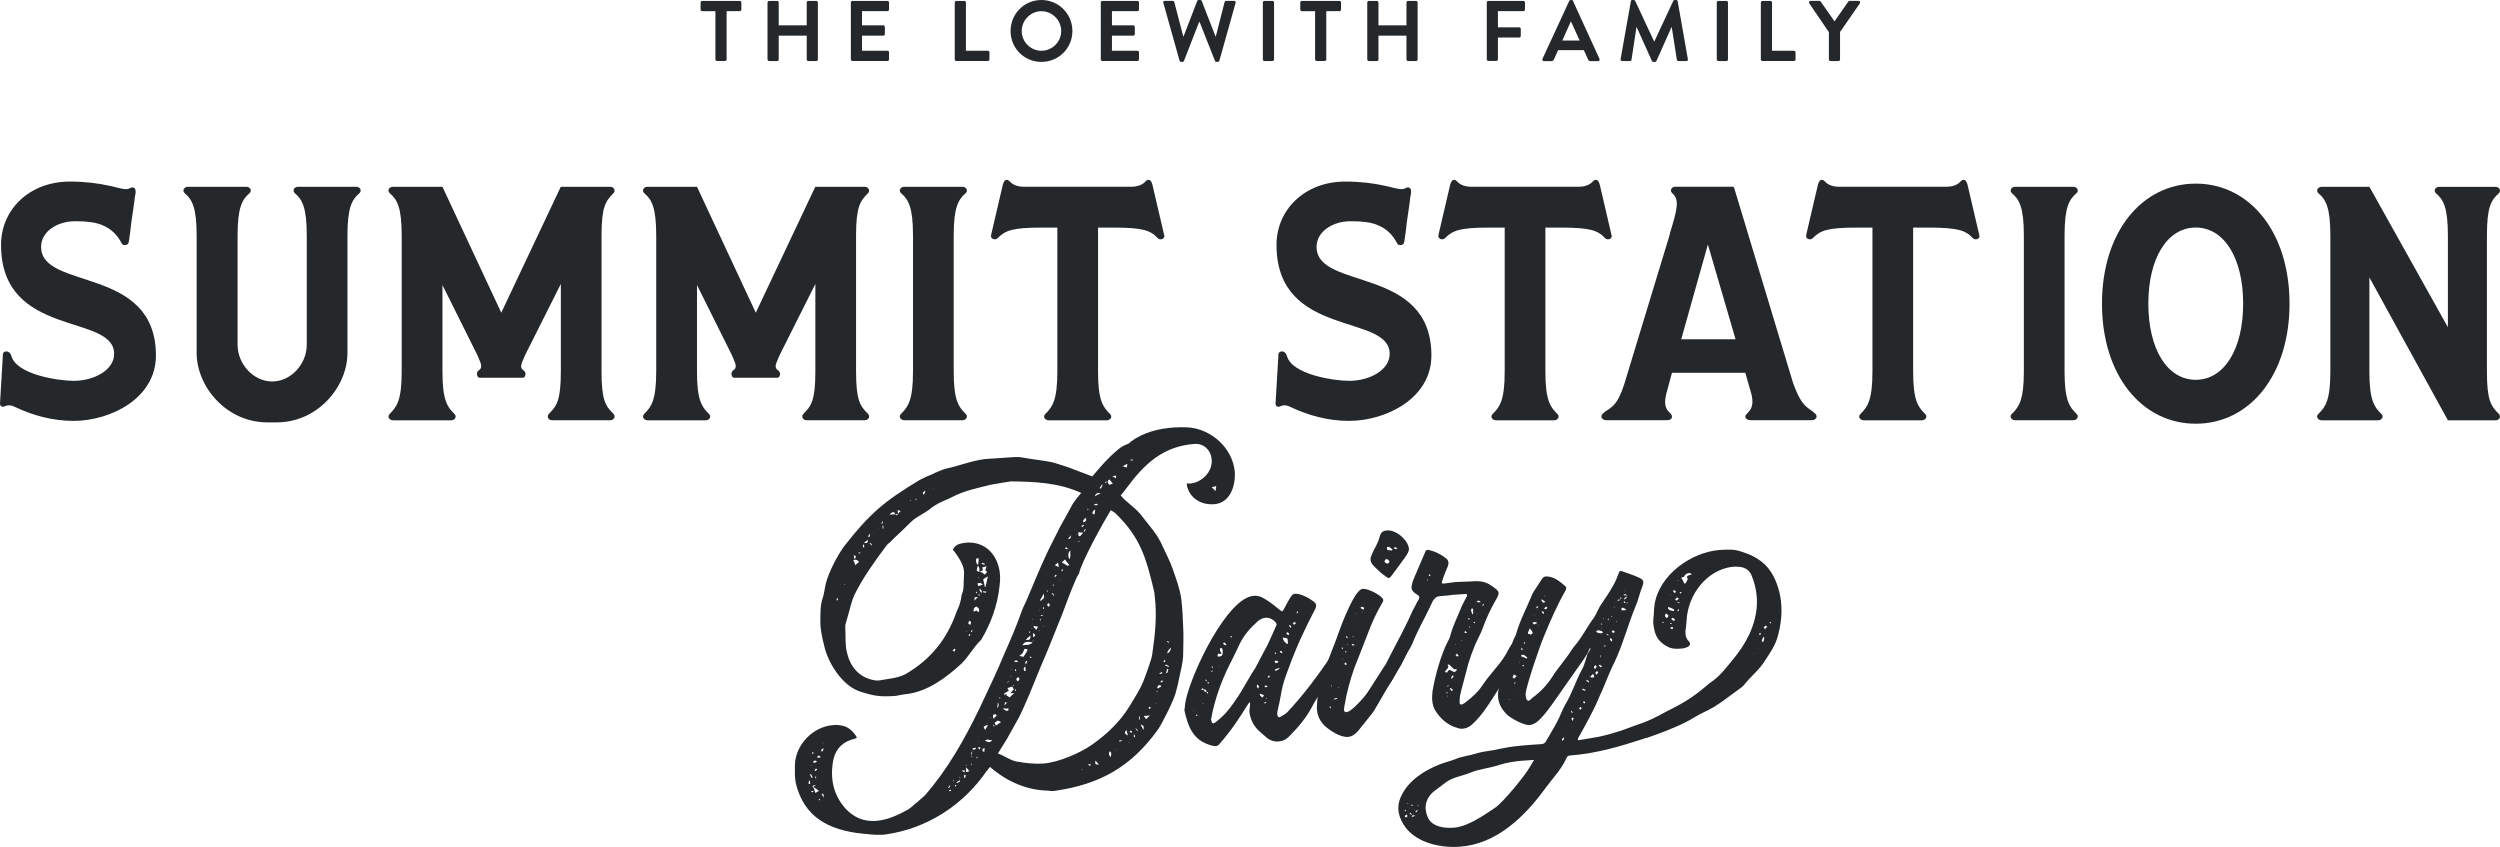 <?xml version="1.0" encoding="UTF-8"?><svg id="a" xmlns="http://www.w3.org/2000/svg" viewBox="0 0 388.17 131.5"><defs><style>.c{fill:#25282a;}</style></defs><g id="b"><path class="c" d="M111.07,1.74h-2.04c-.15,0-.25-.12-.25-.25V.39c0-.13.11-.25.25-.25h5.83c.15,0,.25.12.25.25v1.09c0,.13-.11.25-.25.25h-2.04v7.49c0,.13-.12.25-.25.25h-1.24c-.13,0-.25-.12-.25-.25V1.74h-.01Z"/><path class="c" d="M119.17.39c0-.13.12-.25.25-.25h1.24c.15,0,.25.12.25.25v3.54h4.35V.39c0-.13.11-.25.25-.25h1.23c.13,0,.25.12.25.25v8.84c0,.13-.12.25-.25.25h-1.23c-.15,0-.25-.12-.25-.25v-3.69h-4.35v3.69c0,.13-.11.25-.25.25h-1.24c-.13,0-.25-.12-.25-.25V.39Z"/><path class="c" d="M132.11.39c0-.13.11-.25.25-.25h5.43c.15,0,.25.12.25.25v1.09c0,.13-.11.25-.25.25h-3.95v2.2h3.3c.13,0,.25.12.25.25v1.11c0,.15-.12.25-.25.25h-3.3v2.34h3.95c.15,0,.25.12.25.25v1.09c0,.13-.11.25-.25.25h-5.43c-.15,0-.25-.12-.25-.25V.39Z"/><path class="c" d="M148.25.39c0-.13.11-.25.25-.25h1.23c.13,0,.25.12.25.25v7.49h3.4c.15,0,.25.12.25.25v1.09c0,.13-.11.25-.25.25h-4.89c-.15,0-.25-.12-.25-.25V.39h.01Z"/><path class="c" d="M161.7,0c2.67,0,4.81,2.15,4.81,4.82s-2.14,4.79-4.81,4.79-4.79-2.12-4.79-4.79S159.03,0,161.7,0ZM161.7,7.88c1.68,0,3.07-1.38,3.07-3.06s-1.39-3.08-3.07-3.08-3.06,1.4-3.06,3.08,1.38,3.06,3.06,3.06Z"/><path class="c" d="M170.92.39c0-.13.11-.25.25-.25h5.43c.15,0,.25.12.25.25v1.09c0,.13-.11.25-.25.25h-3.95v2.2h3.3c.13,0,.25.12.25.25v1.11c0,.15-.12.25-.25.25h-3.3v2.34h3.95c.15,0,.25.12.25.25v1.09c0,.13-.11.25-.25.25h-5.43c-.15,0-.25-.12-.25-.25V.39Z"/><path class="c" d="M180.62.45c-.05-.19.05-.32.24-.32h1.23c.11,0,.21.09.24.19l1.39,5.33h.05l2.12-5.5C185.92.07,185.98,0,186.12,0h.24c.13,0,.2.07.23.15l2.14,5.5h.05l1.36-5.33c.03-.09.13-.19.24-.19h1.23c.19,0,.29.13.24.32l-2.52,8.97c-.03.11-.13.19-.24.19h-.21c-.12,0-.2-.07-.23-.15l-2.39-6.05h-.07l-2.36,6.05c-.04.08-.09.15-.23.15h-.21c-.11,0-.21-.08-.24-.19l-2.52-8.97h0Z"/><path class="c" d="M196.08.39c0-.13.12-.25.25-.25h1.24c.13,0,.25.12.25.25v8.84c0,.13-.12.25-.25.25h-1.24c-.13,0-.25-.12-.25-.25V.39Z"/><path class="c" d="M204.18,1.74h-2.04c-.15,0-.25-.12-.25-.25V.39c0-.13.11-.25.25-.25h5.83c.15,0,.25.12.25.25v1.09c0,.13-.11.25-.25.25h-2.04v7.49c0,.13-.12.25-.25.25h-1.24c-.13,0-.25-.12-.25-.25V1.74h-.01Z"/><path class="c" d="M212.29.39c0-.13.12-.25.25-.25h1.24c.15,0,.25.12.25.25v3.54h4.35V.39c0-.13.11-.25.25-.25h1.23c.13,0,.25.12.25.25v8.84c0,.13-.12.25-.25.25h-1.23c-.15,0-.25-.12-.25-.25v-3.69h-4.35v3.69c0,.13-.11.25-.25.25h-1.24c-.13,0-.25-.12-.25-.25V.39Z"/><path class="c" d="M230.85.39c0-.13.11-.25.25-.25h5.43c.15,0,.25.12.25.25v1.09c0,.13-.11.25-.25.25h-3.95v2.51h3.3c.13,0,.25.12.25.25v1.09c0,.13-.12.25-.25.25h-3.3v3.38c0,.13-.12.25-.25.25h-1.23c-.15,0-.25-.12-.25-.25V.39Z"/><path class="c" d="M239.5,9.13L243.65.15c.04-.08.11-.15.23-.15h.13c.13,0,.19.07.23.15l4.11,8.99c.08.17-.03.35-.23.35h-1.16c-.2,0-.29-.08-.39-.27l-.65-1.44h-3.99l-.65,1.44c-.05.13-.17.27-.39.27h-1.16c-.2,0-.31-.17-.23-.35h0ZM245.27,6.29l-1.34-2.94h-.04l-1.31,2.94h2.69Z"/><path class="c" d="M253.21.2c0-.11.09-.2.24-.2h.21c.11,0,.19.05.23.13l2.94,6.3h.04l2.94-6.3C259.85.05,259.92,0,260.04,0h.21c.15,0,.23.09.24.2l1.58,8.97c.04.19-.07.31-.24.31h-1.22c-.12,0-.23-.11-.25-.2l-.79-5.06h-.04l-2.34,5.25c-.03.08-.11.15-.23.15h-.24c-.12,0-.19-.07-.23-.15l-2.36-5.25h-.04l-.77,5.06c0,.09-.12.2-.24.2h-1.2c-.17,0-.28-.12-.25-.31l1.59-8.97h0Z"/><path class="c" d="M266.56.39c0-.13.12-.25.25-.25h1.24c.13,0,.25.12.25.25v8.84c0,.13-.12.25-.25.25h-1.24c-.13,0-.25-.12-.25-.25V.39Z"/><path class="c" d="M273.41.39c0-.13.11-.25.25-.25h1.23c.13,0,.25.12.25.25v7.49h3.4c.15,0,.25.12.25.25v1.09c0,.13-.11.25-.25.25h-4.89c-.15,0-.25-.12-.25-.25V.39h.01Z"/><path class="c" d="M283.96,4.98l-3.04-4.46c-.11-.17,0-.39.21-.39h1.36c.11,0,.17.07.21.12l2.14,3.07,2.14-3.07s.11-.12.21-.12h1.38c.21,0,.32.21.21.39l-3.08,4.45v4.26c0,.13-.12.25-.25.25h-1.23c-.15,0-.25-.12-.25-.25v-4.25h0Z"/><path class="c" d="M153.24,119.65c-3.69,5.41-9.43,9.09-15.94,9.94-.12,0-.23.02-.29.02-1.11.07-2.18-.09-3.24-.19-5.03-.54-8.97-2.51-10.22-7.88-.18-.87-.12-1.81-.13-2.75.08-3.17,2.83-6,5.98-6.21.23-.02.53-.04.76,0,1.36.08,2.23.79,2.89,1.92-.11.07-.22.19-.34.2-1.73.41-2.9,1.43-3.31,3.22-.57,2.86-.04,5.52,1.93,7.68,1.2,1.27,2.72,1.99,4.64,1.86,1.87-.13,3.52-.94,5.1-1.81.17-.13.33-.26.5-.39.67-.57,1.39-1.15,2.05-1.78,3.49-3.99,6.11-8.63,8.43-13.42,1.33-2.85,2.73-5.7,3.94-8.66.97-2.18,1.93-4.42,2.72-6.7.25-.66.62-1.27.87-1.94.91-2.18,1.82-4.35,2.79-6.47.72-1.57,1.55-3.1,2.33-4.68.63-1.1,1.26-2.26,1.88-3.41.37-.55.81-1.11,1.3-1.67-3.63-1.63-7.34-1.74-10.92-1.79-1.1.19-2.09.32-3.02.5-2.02.49-4.11.92-5.98,1.87-.23.13-.46.21-.68.34-1.03.42-2,.84-2.83,1.54-.95.77-2.15,1.2-3.03,2.08-.88.88-1.82,1.77-2.7,2.59-.16.19-.39.38-.55.57-.17.13-.39.26-.5.44-1.88,2.53-3.66,4.94-5.05,7.79-.41.91-.58,1.86-.87,2.82-.14.48-.28,1.02-.43,1.5-.05.18-.09.42-.08.59.09,1.34-.06,2.65.27,3.97.5,2.14,1.85,3.98,4.58,4.33.06,0,.18-.01.29-.02.06,0,.12,0,.18-.01,1.39-.27,2.86-.31,4.16-1.04,3.78-2.25,6.28-5.3,7.76-9.5.15-.36.3-.72.46-1.09.1-.3.19-.66.28-1.02.05-.18.03-.41.08-.59.46-.97.27-2.07.38-3.08.11-1.06-.37-2.03-.96-2.93-.26-.39-.52-.73-.78-1.06.26-.49.59-.74,1.05-.89.35-.08.69-.16,1.04-.19,2.34-.16,4.19,1.13,4.93,3.42.37,1.09.39,2.26.23,3.39-.33,2.96-1.32,5.72-2.85,8.29-1.16,1.08-1.88,2.53-3.04,3.67-2.32,2.15-5.23,4.34-8.49,4.74-.58.04-1.16.2-1.74.29-2.4.16-3.34.05-5.68-.73-2.65-.94-4.81-4.37-5.4-6.97-.32-1.27-.64-2.6-.62-3.95.04-1.18-.04-2.35.35-3.49.25-.72.31-1.49.49-2.26.46-1.85,1.87-4.53,2.95-5.95,3.84-4.9,6.11-6.87,11.64-10.18.62-.34,1.25-.61,1.94-.89.51-.27,1.08-.48,1.6-.69.11-.07.23-.07.4-.14,2.08-.43,4.08-1.27,6.24-1.53.35-.02.76-.05,1.11-.07.76-.05,1.46-.1,2.16-.15.29-.02.58-.04.88-.06.53-.04,1.11-.07,1.71.06,1.37.26,2.84.4,4.21.66.71.13,1.32.38,1.97.57.36.09.72.24,1.02.34,1.15.45,2.35.9,3.55,1.35.87-1,1.79-2.12,2.84-3.13.77-.7,1.54-1.51,2.57-1.87.23-.07.4-.2.56-.39,1.9-1.42,4.32-2.05,6.72-2.21.7-.05,1.41-.04,2.11-.02,3.65.22,6.96,3.17,7.33,6.85.15,2.16-.67,4.92-3.24,5.09-1.93.13-3.7-.87-4.18-2.83,0-.12-.02-.29-.03-.41.18-.01.3.04.47.03,1.81-.12,3.46-1.76,3.4-3.52.03-1.29-.94-2.7-2.58-2.64-5.03.34-7.95,3.18-10.8,7.07-.21.31-.49.62-.76.93.19.22.38.39.57.61.82.77,1.8,1.46,2.5,2.3,1.22,1.62,2.67,3.11,3.45,4.99.55,1.2,1.15,2.33,1.59,3.59.51,1.49,1.08,2.98,1.31,4.61.16,1.46.25,2.92.29,4.38.09,1.4,0,2.82,0,4.17-.02,1.47-.46,2.79-.72,4.16-.08.53-.23,1.01-.37,1.55-.16,1.07-2.18,5.08-2.83,6-4.19,5.8-8.99,8.53-16.2,9.54-.29.02-.59-.02-.88-.06-3.35-.07-6.44-1.45-8.99-3.68-.16.19-.33.37-.49.62l.02-.05ZM125.79,121.73c-.01-.18-.02-.35-.04-.53h-.12c-.05.19-.09.37-.09.48.06.06.18.05.24.04h.01ZM125.63,117.57c0,.06,0,.12.01.18,0-.06,0-.12-.01-.18ZM126.19,120.7c-.07-.17-.2-.34-.27-.51-.06,0-.11.07-.17.07.07.17.2.34.27.51.06,0,.11-.07.17-.07ZM125.95,118.84s-.06,0-.05.06h.12c0-.06-.06-.05-.06-.05h-.01ZM126.02,119.83s-.06,0-.05.06c.04,0,.06-.02.05-.06ZM126,123c.12,0,.18-.01.29-.02,0-.06,0-.12-.01-.18-.12,0-.18.01-.29.02,0,.06,0,.12.01.18ZM126.63,121.9c-.18.01-.35.08-.52.15.06.05.07.11.13.17.11-.12.28-.19.45-.32,0-.06.05-.12.1-.24.06,0,.12,0,.06,0,.05-.06,0,0,0,.06-.11.07-.17.13-.22.19h0ZM126.3,117.05c0-.12-.02-.23-.08-.35-.11.12-.1.24-.09.36.06,0,.12,0,.18-.01h-.01ZM126.49,118.09c-.12,0-.17.13-.28.25.12.05.24.1.3.1s.17-.07.34-.2c-.12-.11-.25-.16-.36-.15ZM127.16,122.8c-.31-.21-.49-.38-.92-.64.2.4.28.63.36.97.23-.13.39-.26.56-.33ZM126.36,121.33c0-.08-.02-.12-.07-.11l.07.11ZM126.69,119.31c-.05.12-.16.19-.21.31,0,0,.06.06.07.11.11-.07.23-.13.34-.2-.07-.11-.13-.17-.19-.22h0ZM126.73,120.83c0-.12-.01-.17-.08-.29,0,.06-.05.06-.11.07.06.06.07.17.07.23h.12ZM127.14,117.33c-.12,0-.23.07-.27.31.23-.02.41-.03.58-.04-.13-.17-.19-.28-.31-.27ZM127.24,124.01c-.05.06-.11.18-.16.25.12,0,.23-.07.29-.08-.06-.05-.12-.11-.13-.17ZM127.11,118.62l.05-.06h-.06v.06h0ZM127.19,116.38h-.06l.06.06v-.06ZM127.94,116.21c-.29.08-.58.1-.31.55.16-.24.21-.42.31-.55ZM127.59,123.28c.07.17.14.28.27.57.04-.24.03-.35.03-.41,0-.12-.13-.17-.19-.22-.06,0-.11.07-.11.07h0ZM127.71,115.41c.06,0,.12,0,.17-.07-.06,0-.12,0-.17.07ZM130.09,93.12c.05-.06,0-.17-.02-.23-.06,0-.17.07-.17.07,0,.12,0,.17.02.29.11-.07.17-.07.17-.13ZM130.42,91.1l-.05.06s.06,0,.05-.06ZM130.57,90.68s0,.06-.05.12c.04,0,.06-.04.05-.12ZM131.11,90.82h.12c0-.06-.07-.11-.07-.11,0,0-.05.06-.05.12h0ZM131.41,89.16s.06-.02.05-.06c-.06,0-.05.06-.05.06ZM131.8,88.9s.06,0,.06.06c0,0,0-.06-.06-.06ZM133.39,87.27c-.19-.28-.44-.38-.61-.37-.12,0-.18.01-.29.08.14.28.27.51.29.8,0,.06,0,0,.05-.06.17-.13.33-.32.56-.45ZM132.56,86.21c.02.23.03.41.1.58.34-.26.32-.49-.1-.58ZM133.3,85.92c.12,0,.18-.01.29-.02v-.12c-.12,0-.18.01-.3.02v.12h.01ZM133.98,84.58c0,.12.02.29.03.41.06,0,.12,0,.18-.01,0-.12-.02-.29-.03-.41-.06,0-.12,0-.18.01ZM134.14,84.28c.12,0,.24.04.35.04.18-.01.28-.14.26-.49-.22.19-.39.26-.62.45h0ZM134.99,82.93c-.11.12-.16.3-.21.42.06,0,.12,0,.18.05.05-.12.1-.24.15-.42-.06,0-.12,0-.12-.05h0ZM135.03,84.34c.07.11.19.22.26.34.06,0,.11-.07.11-.07-.07-.11-.19-.22-.26-.33-.06,0-.11.07-.11.07h0ZM136.41,83.07h-.06.06ZM136.58,82.06c-.08,0-.12.02-.11.07l.11-.07ZM137,81.33c.05-.06.05-.18.09-.48-.16.25-.21.37-.26.43.06,0,.12.05.18.05h0ZM137.17,82.08c0-.12-.02-.29-.03-.47h-.12c0,.18.02.35.03.47h.12ZM138.18,81.43l-.11.12s.05-.06.11-.12ZM139.86,79.38c-.24-.1-.3-.16-.48-.2.02.23.03.47.04.64-.12,0-.29.02-.41.03-.07-.23-.2-.34-.32-.33-.18.01-.34.14-.56.39.41-.03.64-.04.88-.06.07.11.13.17.19.16s.17-.07.22-.19c.11-.18.21-.31.44-.44ZM138.14,80.79h.06v-.06l-.05.06h0ZM141.4,77.69h-.12c0,.06,0,.12.07.11,0,0,.05-.06.05-.12h0ZM142.1,77.58c.06,0,.12,0,.23-.02v-.12c-.12,0-.18.01-.23.13h0ZM143.71,76.18c-.28.19-.63.22-.25.66.1-.24.15-.42.25-.66ZM143.81,76.82s-.02.08-.05.12c0-.06.05-.06.05-.12ZM144.23,76.03h-.06v.06l.05-.06h0ZM144.92,75.87c-.06-.05-.07-.11-.18-.11.06.06.12.05.18.11ZM147.34,122.37c.05-.12.16-.24.21-.37-.06,0-.06-.05-.12-.05-.05.12-.16.25-.21.37.04.03.08.05.12.05ZM147.65,122.64c-.12,0-.23.07-.29.08v.12c.12,0,.24-.02.3-.02,0-.06,0-.12,0-.17h0ZM148.2,101.18c.05-.12.1-.24.15-.36-.06-.05-.12-.05-.18-.1-.05.12-.16.19-.28.25.13.11.18.11.31.22h0ZM147.96,121.21c0,.06,0,.12.07.17,0-.12,0-.18.04-.36-.05.12-.11.12-.1.18h0ZM148.42,121.88c-.06,0-.12,0-.17.07.06.05.07.11.07.17.06,0,.11-.07.17-.07,0-.06,0-.12-.07-.17ZM148.58,121.58c.17-.07.34-.14.51-.27,0-.06-.07-.11-.07-.17-.17.13-.34.2-.51.33,0,.06.07.11.07.11ZM148.54,100.1s.05-.08.05-.12-.02,0-.05.12ZM149.4,120.82c-.06,0-.12-.05-.18-.05-.06-.05-.18-.11-.25-.16,0,.06-.05.12-.05.12.12,0,.23-.02.35-.02l.12.11h0ZM149,100.01v-.06h-.06l.06.05h0ZM149.85,119.68c-.18-.05-.36-.09-.53-.08.13.17.25.22.43.32,0-.06.05-.18.1-.24ZM149.69,120.75c0,.06.06.05.12.05.05-.12.1-.24.21-.37-.12-.05-.18-.05-.3-.16-.04.24-.03.35-.03.47h0ZM149.75,97.15h-.06l.06.06v-.06ZM149.97,118.85s0,.06.06.05l.05-.06c0-.06-.06-.05-.06-.05-.04,0-.06.02-.05.06ZM149.97,98.01c0,.08.02.12.07.11,0-.06,0-.12-.07-.11ZM149.98,119.14c.02.35.04.53,0,.76.23-.07.35-.08.52-.15-.13-.23-.26-.34-.51-.61h-.01ZM150.51,96.39c-.21.31-.26.49.16.63.1-.3.2-.48-.16-.63ZM150.55,98.74c.05-.06.11-.13.11-.18,0-.06-.07-.11-.13-.11-.05.06-.11.12-.16.19.06.06.12.05.18.11h0ZM150.97,118.9c.06,0,0,0-.06,0,0-.12-.02-.23-.08-.35,0,0-.05.06-.11.07.06.05.13.17.25.28ZM150.88,117.61s.05-.06.11-.07c-.06-.06-.13-.17-.19-.22.05-.18.09-.36.19-.72-.21.29-.28.51-.19.66,0,.12.07.23.08.35ZM150.9,97.83c-.05.06-.11.12-.16.19.06.05.07.11.12.11.05-.06.11-.12.16-.19-.04-.03-.08-.07-.13-.11h.01ZM151.09,116.42c.12,0,.29-.08.46-.15-.06-.05-.07-.11-.07-.17-.18.01-.35.08-.46.09,0,.12,0,.17.07.23ZM151.15,97.22h-.06l.06.06v-.06ZM151.94,95.05c.26-.49-.04-.64-.29-.86-.46.09-.5.39-.47.8.17-.07.28-.14.4-.2.12.11.25.16.37.27h0ZM151.32,92.74c0,.12.02.23-.02.53.22-.25.27-.31.55-.57-.35.02-.41.03-.53.04ZM151.73,91.83c-.11.07-.17.13-.22.19,0,.06.07.11.07.11.11-.07.17-.13.16-.3h-.01ZM151.97,86.65c-.17.07-.29.08-.41.09.02.29-.13.65.3.98.09-.42.07-.71.1-1.06h0ZM151.57,88.56c.18.11.3.16.49.26.03-.41.07-.71-.24-.98-.1.3-.14.54-.18.83,0-.06-.07-.11-.07-.11ZM151.77,117.72c0-.06,0-.18-.07-.23-.05.06-.11.18-.1.24.06,0,.12,0,.18-.01h0ZM151.91,91c.23-.07.46-.15.69-.22-.19-.22-.37-.27-.49-.26-.12,0-.23.07-.35.08.07.11.07.23.14.4h.01ZM151.83,89.77c.06,0,.12,0,.17-.13-.06,0-.12,0-.17.13ZM152.04,116.4c.11-.12.16-.19.21-.31-.12-.05-.18-.05-.42-.09.13.17.14.28.2.4h0ZM152.02,115.17s-.02-.06-.06-.06q-.06,0-.05.06h.12,0ZM152.08,92.51c0-.12-.02-.23-.02-.35-.05.06-.11.07-.11.07,0,.06,0,.17.02.29h.12,0ZM152,91.34c-.06-.05,0,0,.06,0,.02.29.09.52.34.74.15-.42-.1-.58-.4-.68,0-.06-.07-.11,0-.06ZM152.13,94.21l-.06-.06.07.11v-.06h-.01ZM152.27,90.27s-.08.02-.11.07c.04,0,.08-.02.11-.07ZM152.84,89.18c.12,0,.17-.07.23-.13.17-.13.27-.37-.09-.46.05-.18.09-.36.19-.66-.29.08-.46.09-.64.16,0,.18.08.35.09.46-.11.06-.29.08-.4.14v.12c.12.05.3.1.42.15.07.17.13.22.19.22h0ZM152.44,87.56c.12.05.24.1.42.15,0-.06,0-.12.05-.18-.18-.05-.3-.1-.42-.15-.05.06-.05.12-.05.18ZM152.55,116.26c0,.18.02.23.02.35,0,.06.12.05.25.16.04-.24.03-.41.08-.59-.12,0-.23.07-.35.08ZM152.62,91.95c.18.05.3.04.48.09,0-.06,0-.12.05-.18-.18.01-.3-.04-.48-.08,0,.06,0,.12-.05.18h0ZM153.03,91.1c.08-.48.23-.96.36-1.61-.34.2-.56.33-.73.46.09.41.17.81.25,1.16h.12ZM153.3,112.56c-.17.07-.34.14-.57.27.07.23.14.34.21.51.16-.24.32-.49.42-.67,0-.06-.07-.11-.07-.11h.01ZM153.28,114.85c-.12,0-.23.02-.34.14.24.1.43.26.6.25.18-.01.29-.08.51-.33-.29.02-.53-.08-.77-.07h0ZM153.34,112.26c-.06,0-.12,0-.23.07.12,0,.18-.01.23-.07ZM153.39,113.02h-.06l.06.06v-.06ZM153.48,111.84v.06l.06-.06h-.06ZM153.63,111.48c.12,0,.18-.01.23-.07-.06,0-.18.01-.23.07ZM154.53,110.89c-.35.02-.46.21-.25.72.16-.19.33-.37.49-.56-.06-.05-.18-.1-.25-.16h0ZM154.22,113.32c0,.06,0,0,0-.06.12,0,.17-.07.06,0,.05-.06,0,0,0,.06-.06,0-.05.06-.06,0ZM154.42,112.78c-.06-.05-.07-.17-.07-.23h-.12c0,.06,0,.17.02.23.06,0,.12,0,.18-.01h0ZM155.43,112.13c-.13-.11-.3-.16-.49-.26-.17.13-.34.2-.45.32-.06,0,0,.06-.05.12.07.11.13.17.2.34.28-.19.56-.39.79-.52h0ZM154.81,109.94c.29-.25.33-.55.12-.89-.03.35-.02.53-.12.89ZM157.89,118.24c1.31.26,2.79.4,4.13.31,2.28-.15,5.82-1.68,7.61-2.98,2.3-1.62,4.34-3.58,5.82-6.03.84-1.41,1.75-2.76,2.29-4.32.25-.6.44-1.26.69-1.92.14-.54.4-1.08.47-1.68.44-3.02.77-6.04.39-9.06-.02-.29-.04-.53-.11-.81-1.23-5.14-2.08-8.25-5.97-12.04-.19-.16-.43-.32-.74-.48-1.27,2.02-4.62,8.18-4.92,9.78-.05.12-.16.3-.26.43-.15.36-.36.73-.51,1.15-.66,1.51-1.2,3.07-1.8,4.64-.7,1.75-1.41,3.5-2.11,5.25-1.07,2.48-2.07,4.95-3.08,7.43-.51,1.15-.96,2.24-1.53,3.39-.63,1.16-1.31,2.32-1.94,3.48-.42.73-.9,1.41-1.38,2.21,1.02.34,1.83,1.05,2.96,1.27v-.02ZM155,111.04v-.06h-.06l.06.05h0ZM154.97,113.16c0,.12,0,.06,0,0,0,.06-.05.12,0,0ZM155.3,108.44c0-.06,0-.18-.07-.23-.05.12-.05.18-.04.24h.12,0ZM155.7,110c.25.22.37.27.43.32.12.05.24.04.41.03.05-.12.04-.24.04-.35.03-.04.07-.06.11-.07l-.05.06c-.29.02-.53.04-.94,0h0ZM156.37,106.79c-.06,0,0,0,.06.05.07.11.14.28.2.4-.28.19-.51.33-.73.46,0,.06,0,.12,0,.18.17-.07.29-.08.46-.15-.05.06-.11.13-.16.19.18.11.37.21.55.37.28-.25.39-.38.72-.64-.3-.04-.47-.03-.59-.02.16-.19.38-.44.54-.62-.13-.17-.19-.28-.26-.39.11-.07.17-.07.28-.14,0,0,0-.06-.07-.11-.05.12-.1.18-.22.25-.23.07-.52.15-.81.23,0-.06,0-.12,0-.06h.02ZM156.11,109.04c-.12,0-.11.18-.14.48.22-.19.27-.31.38-.44-.12-.05-.18-.05-.24-.04ZM156.37,105.91s.08.07.13.11c0-.06.05-.12.05-.12.05-.06.05-.12.1-.18-.12,0-.11.07-.11.13-.05.06-.11.07-.17.07h0ZM156.86,108.87h-.06l.06.06v-.06ZM156.88,104c.06,0,.18-.01.23-.07-.06,0-.18.01-.23.07ZM156.94,104.88c0,.12,0,.18.08.29,0-.12,0-.18-.08-.29ZM157.25,103.33h-.06l.06.06v-.06ZM157.78,102.53c-.12,0-.23.07-.34.2.24.04.42.09.65.07-.13-.17-.19-.28-.31-.27ZM157.61,107.82c0,.12,0,0,0-.06.05-.06.11-.07.11-.07l-.05.06c-.05.06-.11.18-.05.06h0ZM157.78,104.17c0-.12-.02-.23-.08-.29-.11.07-.1.18-.1.3.06,0,.12,0,.18-.01h0ZM157.75,107.28c0-.06,0-.18-.02-.23-.06,0-.06-.05-.12-.05,0,.12,0,.17.02.29.04,0,.08,0,.12,0h0ZM158,105.8c.34-.2.33-.38.13-.66-.4.15-.39.38-.13.66ZM158.92,101.98c.21-.37.43-.62.58-.92.05-.06,0-.18-.02-.29-.12,0-.29.02-.41-.03-.1.24-.15.42-.25.6-.11.18-.28.25-.55.51.36.09.53.08.65.13h0ZM158.54,105.06h.06l-.06-.06v.06ZM158.92,100.16c.23-.02.41-.03.64-.04s.52-.09.79-.4c-.29.02-.59-.08-.88-.06-.23.02-.52.15-.73.52.06,0,.12,0,.18-.01h0ZM159.07,104.2s.12,0,.18-.01c-.02-.23-.03-.41-.05-.7-.39.26-.26.49-.13.71h0ZM159.29,103.19c.1-.24.15-.36.25-.6-.35.06-.43.26-.25.6ZM159.27,99.32c.18.05.3.04.41.03.23-.02.34-.2.31-.67-.28.25-.5.44-.72.63h0ZM159.83,98.05c0,.06-.05.12-.05.18.06,0,.12.05.12.05,0-.06.05-.12.04-.24h-.12.01ZM159.8,101.05c.06,0,.11-.07.11-.07-.04,0-.08.02-.11.07ZM160.04,101.97c-.06-.05-.12,0-.18.01.07.11.13.17.19.22,0-.06.05-.06.11-.13-.06-.05-.07-.11-.12-.11h0ZM160.16,97.62c0,.06.06.05.06.05,0,0,.06,0,.05-.06h-.12,0ZM160.57,99.36c-.06,0-.18.01-.29.08.12,0,.23-.02.29-.08ZM160.36,96.26c0-.06,0-.12-.07-.23,0,.12,0,.18.07.23ZM160.38,98.31c.02.23.03.41.04.64.45-.26.38-.44-.04-.64ZM160.54,97.18c-.05.06-.05.12-.05.18.13.11.25.28.44.44.05-.18.1-.24.26-.49-.3-.04-.48-.09-.65-.13ZM160.67,95.59s.02.06.06.05c0-.04-.02-.06-.06-.05ZM161.32,94.84c.06,0,.12,0,.11-.07,0,0-.06,0-.11.07ZM161.47,97.94s0-.06-.06-.05c0,0-.06,0-.05.06l.06.05.05-.06ZM161.54,96.41c.05-.12.05-.18.04-.3-.04,0-.08,0-.12,0,0,.12,0,.17.08.29h0ZM161.5,93.18c0,.06.07.11.13.11.16-.19.39-.32.49-.5-.02-.29-.03-.47-.05-.7.05-.06.11-.07.05-.06.05-.06,0,0,0,.06-.21.37-.42.73-.63,1.1h0ZM161.61,95.64c.12,0,.18-.01.29-.02v-.12c-.12,0-.18.01-.29.02v.12ZM162.12,94.55c-.07-.11-.07-.17-.08-.29-.06,0-.12,0-.11.07,0,.06,0,.18.07.23h.12ZM162.01,97.32c0-.06,0-.12-.07-.23,0,.12,0,.18.07.23ZM162.04,95.09s-.05.06-.05.12c0,0,.06,0,.05-.12ZM162.41,94.54h-.12.12ZM162.51,91.72c.06.05.07.17.19.22,0-.12-.07-.17-.08-.29-.03.04-.07.06-.11.07ZM162.76,93.64c-.22.19-.21.37.04.58.28-.25.27-.43-.04-.58ZM163.24,92.08c.13.17.25.28.44.5-.02-.31-.17-.48-.44-.5ZM163.63,90.94c-.06-.05-.07-.17-.07-.23-.11.07-.1.18-.1.24.06,0,.12,0,.18-.01h0ZM163.93,89.22c-.11.07-.16.19-.21.31,0,0,.06.06.12.05.05-.06.17-.13.22-.25-.04-.03-.08-.07-.12-.11h0ZM163.77,87.76c.24.1.36.15.61.31-.02-.29-.03-.47-.11-.7-.17.13-.34.26-.5.39ZM164,88.51h-.06v.06l.05-.06h0ZM164.34,88.31v-.06l-.06.06h.06ZM164.57,90.05l.12.05-.07-.11-.05.06h0ZM165.01,88.67c0-.12-.02-.23-.02-.29h-.12c0,.06-.05.18-.04.3.06,0,.12,0,.18-.01ZM164.86,87.33c.3.15.55.31.79.47.06.06.18-.01.41-.03-.26-.33-.45-.56-.71-.89-.17.13-.33.26-.5.45h.01ZM165.36,85.18c.12.05.24.1.36.09.06,0,.05-.06.05-.12-.06-.05-.18-.11-.25-.22-.05.12-.11.18-.16.25ZM165.63,86.51c0-.06,0-.12-.07-.11,0,0,0,.06.07.11ZM165.59,84.22v.06h.06l-.06-.05h0ZM165.79,83.68c.06,0,.12,0,.18-.01.35-.02.27-.31.32-.55-.16.19-.33.38-.49.56h0ZM166,86.84c.33-.38.12-.83.2-1.36-.34.22-.41.67-.2,1.36ZM166.82,84.14s-.06.02-.05.06c0,.06.06,0,.05-.06ZM166.81,82.2c0,.06.06.06.06.06,0,0,.06,0,.05-.06h-.12,0ZM167.1,83c.06,0,.05-.06.05-.12,0,0-.06,0-.05.12ZM167.4,84.04v.12c.06,0,.12,0,.29-.02-.18-.05-.24-.1-.3-.1h.01ZM167.46,83.16c.06.06.12.11.24.1.11-.12.27-.31.49-.56-.35-.03-.53-.02-.77-.06.02.23.03.41.04.52ZM168.02,81.83c.11-.07.23-.13.28-.25,0,0,0-.06-.07-.11-.11.07-.23.13-.34.2.06.05.07.11.13.17h0ZM167.96,119.34c0,.12,0,.18.08.29,0-.12,0-.18-.08-.29ZM168.21,81.11c.34-.14.57-.27.36-.73-.16.24-.51.33-.36.73ZM168.46,82.15c-.05.12-.16.24-.21.37.04,0,.08.02.12.05.05-.12.16-.25.21-.37-.04-.03-.08-.05-.12-.05ZM168.62,119.53c.06,0,.12.05.18.05-.06,0-.12-.05-.18-.05ZM168.82,81.42c-.06,0-.17.07-.17.13.06,0,.11-.07.17-.13ZM168.9,79.18c.05-.06.11-.12.17-.13-.12-.05-.18-.05-.3-.04.07.11.13.11.13.17ZM169.22,118.9c.06,0,.11-.07.16-.24-.18.01-.29.02-.47.03.19.16.25.22.31.21ZM169.51,77.85l.06.06v-.06h-.06ZM169.64,79.72c0,.06.13.11.3.16.04-.24.09-.48.12-.77-.34.18-.48.39-.43.62h0ZM170.18,78.22c-.06,0-.17.07-.4.2.3.04.47.03.71.01-.13-.17-.19-.22-.31-.21h0ZM170.48,76.56c-.23.02-.4.15-.49.5.34-.2.51-.27.91-.47-.18-.05-.3-.04-.41-.03h0ZM170.44,118.71c.06,0,.12,0,.18-.01-.19-.22-.32-.33-.51-.61-.14.48-.02.65.33.62ZM170.63,76.2s-.06.02-.05.06l.05-.06ZM170.96,75.88c.05-.18.15-.42.25-.6-.04-.03-.08-.05-.12-.05-.11.18-.21.37-.37.55.12.05.18.05.24.1h0ZM170.8,118.04s.06,0,.12.05c0-.04-.04-.06-.12-.05ZM170.89,117.62h-.06v.06l.05-.06h0ZM171.55,116.99h.06v-.06l-.05.06h0ZM171.7,74.72c-.05.12-.05.18-.1.3h.12c0-.07.05-.13.1-.25-.06,0-.12,0-.12-.05ZM172.21,75.27c.17-.07.35-.08.58-.16-.19-.28-.38-.44-.51-.67-.45.27-.32.49-.06.83h-.01ZM172.35,116.64c-.25.29-.21.6.12.93.04-.36.19-.66-.12-.93ZM173.29,73.84c-.18.01-.29.02-.58.16.3.1.36.15.55.26,0-.18.04-.3.03-.41h0ZM173.23,74.72l-.11.12s0-.06.11-.12ZM173.28,116.45l.12.05-.07-.11-.05.06h0ZM173.52,72.82s0,.06.06.05c0-.04-.02-.06-.06-.05ZM174.3,115.03c-.18-.05-.3-.1-.42-.09-.06,0-.11.07-.16.25,0,0-.05.06-.05.12,0-.06.05-.12.05-.18.12,0,.29-.02.58-.1ZM174.31,72.41c.24.04.42.09.66.19,0-.18.04-.3.08-.59-.34.14-.51.27-.74.4ZM174.38,114.55s.02.08.07.11c0-.04-.02-.08-.07-.11ZM174.89,113.34c-.33.37-.31.61.23.86-.09-.4-.16-.58-.23-.86ZM175.2,115.37c.06,0,.12,0,.23-.07-.12,0-.18.01-.23.07ZM175.37,113.6c.12.05.18.11.25.22.05-.06.11-.12.16-.19-.06-.05-.13-.17-.19-.22-.05.06-.11.13-.22.19ZM175.81,71.31c-.06,0-.17.07-.29.08.06.05.07.11.07.11.12,0,.18-.01.29-.02,0-.06,0-.12-.07-.17ZM176.24,114.42c0-.12-.07-.23-.09-.4-.03.04-.07.06-.11.07,0,.12.02.23.03.41.05-.06.11-.07.17-.07h0ZM176.27,113.07c.19.22.26.34.39.5.03-.23-.1-.4-.39-.5ZM176.44,113.88l.06.05s-.02-.06-.06-.05ZM177,111.73c0-.17-.02-.35-.03-.47h-.12c0,.12.02.29.03.47h.12ZM177.11,112.49c.13.23.21.46.41.85.19-.6-.05-.76-.41-.85ZM178.54,111.1c-.41.03-.64.04-.93.06.13.17.14.28.33.51.16-.19.33-.31.61-.57h-.01ZM178.51,109.75c-.06,0-.11.07-.17.13,0,.06.07.17.13.17.06.05.11-.07.23-.13-.06-.06-.13-.17-.19-.16h0ZM179.54,109.33c0-.06,0-.12-.07-.23,0,.12,0,.18.07.23ZM179.65,107.44c.05-.06.11-.07.17-.13-.12,0-.18.01-.29.02.06.06.12.11.12.11ZM179.68,107.85c0-.06,0-.12-.07-.17,0,.06,0,.12.07.17ZM180.23,106.4c-.12,0-.3-.04-.35.02-.11.07-.16.24-.21.37.06,0,.06.05.13.11.17-.13.34-.2.45-.26,0-.06,0-.18-.02-.23h0ZM180.44,104.33c-.17.07-.28.14-.4.2v.12c.18-.01.29-.08.41-.08,0-.06,0-.12-.02-.23h0ZM180.41,105.62c-.05.06-.16.19-.22.25,0,.06.06.05.07.11.11-.07.23-.13.34-.2-.06-.05-.12-.11-.19-.16ZM180.5,105.15c0-.06-.06-.06-.07-.11,0,.06,0,.12.07.11ZM180.61,106.84h-.06v.06l.05-.06h0ZM180.92,102.77c0-.12,0-.17-.03-.41-.16.25-.16.3-.27.43.12,0,.23-.02.29-.02h.01ZM180.86,105.3s.06,0,.12.05c0-.06-.06-.05-.12-.05ZM180.91,103.36c.18.05.36.09.54.2.05-.06.05-.12.05-.12-.18-.11-.31-.21-.49-.26-.05.06-.05.12-.11.18h.01ZM181.23,103.81c-.04.24-.09.42-.19.66.06,0,.12.05.18.05.05-.18.15-.36.2-.54-.06-.05-.13-.11-.19-.16h0ZM181.19,99.65c.12.05.18.11.3.16,0,0,0-.06.05-.12-.12-.05-.18-.11-.3-.16,0,.04-.02.08-.05.12ZM181.25,101.46c.4-.2.5-.44.58-.92-.33.32-.56.45-.58.92ZM188.84,75.48c-.23.07-.41.09-.69.16.19.22.32.33.57.61.09-.36.08-.53.12-.77Z"/><path class="c" d="M184.14,108.6c.99-4.41,6.45-15.81,10.54-16.09.53-.04,1.12.1,1.68.47.85.47,1.6,1.13,2.35,1.72.18.11.25.22.37.21.06,0,.17-.13.22-.25.31-.61.63-1.16.94-1.71.32-.55.54-.74.83-.76.93-.06,2.4.78,3.02,1.32.31.27.33.51.18.93-1.56,2.98-3,6.01-4.14,9.2-.45,1.2-.95,2.47-1.16,3.78-.17,1.01-.39,2.02-.62,3.03-.05.18-.04.36-.03.47.02.29.15.46.32.45.06,0,.11-.07.17-.07.4-.2.79-.46,1.07-.72,2.52-2.69,4.73-5.66,6.81-8.73.16-.3.25-.6.47-.91.1-.18.27-.31.39-.32.18-.01.36.09.49.26.38.38.36.91.09,1.34-.79,1.4-1.58,2.75-2.37,4.09-.57,1.15-1.44,2.21-2,3.36-.94,1.77-2.13,3.2-3.51,4.58-.49.56-1.12.84-1.76.88-.7.05-1.42-.2-1.99-.75-.25-.22-.5-.44-.75-.65-.93-.76-1.53-1.78-1.73-2.99-.09-.41.06-.88.08-1.36,0-.12-.02-.23-.02-.35-.11.07-.17.13-.22.19-1.59,2.51-2.55,4.04-4.51,6.29-.16.25-.39.32-.62.34-.18.01-.35-.03-.53-.08-2.93-.74-3.71-2.86-4.3-5.46.08-.48.1-1.12.24-1.72h0ZM185.31,110.34c.06,0,0-.06,0-.06h-.06s0,.06.06.06ZM185.76,110.96c-.06,0-.05.12-.05.18,0,0,.12.05.12,0,.06,0,.05-.06.11-.12-.06-.05-.12-.05-.18-.05h0ZM185.84,109.6c0-.06.05-.06.05-.12-.03.04-.05.08-.05.12ZM185.86,109.01s.06,0,.06.05c0,0,0-.06-.06-.05ZM186.59,108.55h-.06v.06l.05-.06h0ZM187.41,107.62c.06.05.12.05.18.1,0-.06,0-.17-.07-.23,0-.06-.12-.05-.18-.05-.02-.23-.09-.41-.38-.39-.06-.05-.13-.11-.25-.16,0,0-.12,0-.11.07-.05.06-.05.12-.05.18.12,0,.18-.01.23-.02.06,0,.11-.07.17-.07-.04.3.14.4.44.38,0,.06-.05.12,0,.18h.01ZM186.87,109.18c-.12,0-.11.07-.11.13.06,0,.11-.07.11-.13ZM186.9,107.89v.12-.12ZM187.55,106.2c.05-.06.11-.13.22-.19-.12-.05-.24-.1-.3-.16-.06,0-.06-.05-.07-.11-.06-.06-.13-.17-.13-.23-.06,0-.11.07-.17.07.12.11.19.16.31.21.13.17.14.28.14.4h0ZM188.43,112.3c.06,0,.17-.07.28-.14,1.62-1.22,2.42-2.39,3.54-4.05.69-1.05,1.26-2.14,1.9-3.18.21-.42.53-.8.74-1.17.62-1.22,1.3-2.44,1.93-3.65.46-.97.87-1.94,1.28-2.84.16-.24.15-.42-.04-.64-.44-.5-.99-.75-1.57-.71-.41.03-.81.23-1.14.49-1.16,1.02-2.15,2.14-2.82,3.48-.51,1.09-1.03,2.18-1.6,3.28-1.35,2.67-2.38,5.62-2.89,8.53.09.46.16.63.39.62v-.02ZM188.06,104.22s.06.05.07.11c.06,0,.12,0,.11-.06.05-.06,0-.12,0-.18-.05.06-.11.07-.17.13h0ZM188.31,103.5c-.06,0-.12,0-.18.01,0,.06,0,.12.07.17.06,0,.11-.07.17-.07-.06-.05-.07-.11-.07-.11h0ZM189.64,100.59c-.06,0-.23.07-.23.13,0,.18.02.35.09.46,0,.06.06.05.07.11.19.22.07.23-.16.25-.06-.06-.18-.05-.24-.04-.11.13-.1.24-.15.36.06,0,.13.11.24.1.52-.09.63-.22.58-1.04,0-.06-.07-.17-.2-.34h0ZM189.36,103.43s-.1,0-.18.01l.06.05s.08-.02.11-.07h0ZM189.89,99.93c.12.11.25.22.37.27l.17-.13c-.13-.11-.19-.22-.32-.33-.11.07-.17.13-.22.19h0ZM191.16,98.73l-.11.06c0,.06.07.17.07.23.05-.06.11-.12.17-.13-.06-.05-.07-.11-.13-.17h0ZM195.19,106.27c-.05.06-.04.24-.04.35.06.06.07.11.07.17.06.05.12.11.12.11.05-.06.1-.18.15-.36-.06-.05-.19-.16-.31-.27h0ZM195.64,107.71c0,.06-.05.12-.05.18.13.11.2.28.32.33,0,.06.18.05.18.05.05-.06.05-.18.15-.36-.24-.04-.42-.15-.6-.19h0ZM196.5,109.18c.06,0,.11-.07.17-.07-.06-.05-.18-.1-.24-.1-.11.12-.28.25-.39.26.08,0,.12-.02.11-.07.12,0,.23-.02.35-.02ZM196.22,110.26s-.06,0-.05.06c.04,0,.06-.02.05-.06ZM196.49,106.43c-.06,0-.11.13-.16.19.06.05.18.1.24.1s.11-.07.28-.19c-.24-.04-.3-.1-.36-.09h0ZM196.48,107.13s0,.06.06.06c0,0,0-.06-.06-.06ZM196.62,108.41c-.06,0-.05.06-.11.07.04.03.08.05.12.05q.06,0,.05-.06s-.06-.06-.06-.06ZM197.15,104.97l-.13-.11c-.05.12-.16.19-.21.31.06,0,.12,0,.24.04.05-.06.11-.18.1-.24ZM197.24,106.26v.06h.06l-.06-.05h0ZM197.4,106.95l.05-.06-.05.12v-.06ZM198.52,102.71c-.18-.05-.3-.1-.42-.15-.06,0-.11.13-.23.13.12.11.13.23.25.28.06,0,.17-.07.23-.07.05-.06.11-.12.16-.19h0ZM197.89,102.05s.02.06.06.05l-.06-.05ZM198.65,103.82v-.12c-.23.07-.4.14-.63.22-.06,0-.05.12-.11.18.06,0,.12,0,.24.04.17-.07.34-.2.51-.33h0ZM198.14,101.45c0-.06,0-.12-.07-.17-.05.06-.11.07-.11.12-.05.06,0,.12,0,.12.06,0,.18-.01.17-.07h.01ZM198.3,100.38c0,.06-.05.12-.11.18.11-.07.11-.13.11-.18.06,0,.18-.01.23-.01,0,0,0,.06.07.11,0-.06-.06-.05-.07-.11-.06,0-.12,0-.23.01ZM198.44,99.79c-.06,0-.05.06-.11.07.04,0,.08-.02.11-.07ZM198.71,101.18c.06.06.13.17.19.22s.17-.07.23-.07c-.07-.11-.13-.22-.25-.28-.05.06-.11.07-.17.13ZM199.94,99.4c.03-.47-.43-.27-.67-.42,0,0-.05.06-.11.07.07.23.14.4.27.57l.37.33c.06,0,.18.05.18-.01-.02-.23-.03-.41-.04-.53h0ZM199.6,100.42h.06l-.06-.06v.06ZM200.01,98.63s.17-.13.16-.19c-.06-.06-.13-.17-.2-.28,0,0-.11.06-.28.14.13.17.19.22.32.33h0ZM200.2,97.03c0,.06-.05.12-.05.12.07.11.13.23.26.33,0-.06.05-.12.1-.24-.12-.05-.18-.11-.31-.22h0ZM200.93,96.57c-.05.06-.11.18-.21.31.06,0,.18.1.24.1s.17-.13.28-.25c-.12-.05-.25-.16-.3-.16h0ZM201.59,95.06c-.06-.05-.12-.11-.19-.16-.05.12-.04.24-.09.42v-.06c.11-.06.16-.13.28-.19h0Z"/><path class="c" d="M204.47,109.81c.03-1.35.23-2.66.62-3.92.7-2.63,1.89-5.12,2.77-7.7.44-1.26,2.49-6.68,3.71-6.76.82-.06,2.28.73,2.84,1.22.5.44.45.56.13,1.11-.85,1.41-1.51,2.92-2.11,4.48-.7,1.87-1.45,3.68-2.15,5.49-.69,1.98-1.21,3.9-1.54,5.97-.04.3-.19.72.18.87.24.04.64-.16.86-.35,1.57-1.16,4.32-4.75,5.27-6.28.64-.98,1.46-1.86,1.97-2.95.1-.24.32-.43.49-.62.11-.18.27-.37.44-.38.06,0,.18.05.24.1.37.21.56.49.41.85-.19.6-.51,1.21-.76,1.75-.2.48-.53.92-.79,1.4-1.27,2.08-2.48,4.16-3.69,6.24-.05.06-.11.18-.16.24-.76.99-1.57,1.98-2.38,2.98-.44.5-.94.83-1.53.87-1.17.08-2.7-.93-3.52-1.64-.88-.82-1.29-1.79-1.31-2.96h0ZM206.54,109.97c.05-.06.11-.07.11-.13s0-.12-.07-.11c-.06-.05-.12,0-.18.01.06.05.07.11.13.23h0ZM206.78,106.61l.05-.06c0-.06-.07-.11-.07-.17l-.05.06c0,.06,0,.12.07.17ZM207.03,107.77v-.06h-.06l.06.06ZM207.55,108.5c.06,0,.11-.07.11-.12h-.12c-.12.02-.23.02-.29.09-.12,0-.17.13-.23.13l.23-.02c.12,0,.23-.02.29-.08h0ZM207.85,106.78l.05-.06c0-.06-.06-.05-.06-.05l-.05.06s.06,0,.06.05ZM208.31,103.17v-.06h-.06l.06.05h0ZM208.31,100.59c0,.06.07.11.07.17.06,0,.11-.07.17-.07,0-.06-.07-.11-.07-.17-.05.06-.11.07-.17.07ZM208.43,102.4l.05-.06s-.04-.06-.12-.05c0,.06.06.06.07.11h0ZM208.96,103.25s.11-.07.17-.13c-.06-.05-.13-.17-.19-.28l-.22.25c.06.05.12.11.25.16h0ZM208.88,101.2c0,.06.07.11.07.17.05-.06.05-.12.11-.18,0-.06-.07-.11-.07-.11-.06,0-.11.07-.11.12ZM209.02,98.9c0,.12.13.17.19.22,0-.06,0-.12.05-.18-.06-.06-.12-.11-.25-.16,0,.06-.05.12,0,.12h0ZM209.17,100.24h-.06v.06s.02-.06.05-.06h0ZM209.33,100.05l-.06-.05c0,.06-.05.06-.05.18.03-.04.07-.08.11-.13ZM209.86,100.07l.19.16c.06.05.12,0,.29-.08-.12-.05-.18-.11-.3-.16-.06,0-.11.07-.17.07h0ZM210.14,98.94c0-.06.05-.06.05-.12-.06,0-.12,0-.18-.05,0,.12.07.11.13.17h0ZM210.29,96.82l-.05.06h.06v-.06h0ZM210.26,97.29h.06l-.06-.06v.06ZM210.47,95.16v.06h.12c0-.06-.06-.05-.12-.05h0ZM211.24,94.4c.12.11.3.16.43.26.05-.06.11-.12.16-.3-.18-.05-.3-.16-.42-.15-.06,0-.11.13-.16.19h0ZM211.46,95.03s0,.06.06.05v-.12s-.06,0-.05.06h0ZM212.84,86.88s-.3.07.58-1.69c.37-.61.67-1.34.86-2.05.19-.6.6-.74,1.06-.78,1.34-.15,3.27,1.42,3.42,2.82.03.41-.24.84-.51,1.21-.91,1.35.57-.78-.45.64-.59.8-1.18,1.66-1.83,2.47-.11.12-.22.25-.34.26-.06,0-.18-.05-.24-.1-.49-.32-.92-.64-1.36-1.08-.38-.39-1.33-1.09-1.2-1.69h0ZM215.28,87.47c.06,0,.12.05.18.05.34-.2.33-.37.08-.59-.07-.11-.18-.11-.24-.1-.12,0-.18.01-.23.13-.22.25-.03.41.21.51ZM215.43,85.4c.18.05.41.03.65.07l.11-.07c0-.06,0-.17-.07-.17-.12-.11-.31-.21-.43-.32-.12,0-.35.02-.35.08,0,.12.02.35.09.4h0ZM216.71,85.26c.06.05.11-.07.28-.14-.18-.05-.3-.16-.42-.15-.06,0-.11.07-.17.13.12.05.19.16.3.16h0Z"/><path class="c" d="M211.67,108.56c.05-.06.05-.18.05-.18.05-.12.16-.19.22-.25,1.01-1.59,2.02-3.13,3.03-4.72l.11-.12c.83-1.64,1.66-3.22,2.49-4.8l1.09-2.19c.26-.55.51-1.09.72-1.57.16-.3.32-.55.42-.79.16-.3.31-.61.47-.85.16-.3.14-.6-.23-.75l-.06-.05c-1.04-.64-.89-1.06-.61-2.07.26-.55.45-1.15.71-1.69.4-.97.81-1.88,1.22-2.84.05-.18.21-.31.39-.32.06,0,.12.05.24.04.95.23,1.75.64,2.55,1.24.43.32.52.73.32,1.27-.3.73-.61,1.45-.85,2.23-.15.36-.09.48.15.46.06,0,.12,0,.18-.01.58-.1,1.16-.14,1.75-.23.7-.05,1.35-.03,2.05-.08,1.4-.09,2.4-.16,3.57.7,1.23.86,1.3.97.56,2.25s-1.4,2.68-1.9,4.06c-.34,1.02-.87,1.88-1.28,2.84-.4.97-.75,1.93-1.04,2.89-.37,1.43-.75,2.87-1.12,4.24-.04.3-.14.54-.18.78-.03.35-.07.71-.05,1.06,0,.17.08.29.25.28.06,0,.12,0,.23-.07l.34-.2c1.12-.84,2.17-1.79,2.91-3.01.21-.31.43-.56.65-.87,1.14-1.43,2.4-2.74,3.22-4.44.31-.61.81-1.11,1.18-1.66.1-.18.27-.31.45-.32.06,0,.18-.01.24.04.3.1.55.37.52.73-.04.3-.14.6-.3.84-.73,1.34-1.46,2.74-2.19,4.08-.68,1.16-1.37,2.38-2.11,3.49-1.06,1.66-2.07,3.25-3.57,4.58-.39.32-.85.53-1.31.56-.23.02-.47.03-.71-.07-1.61-.42-2.73-1.4-3.59-2.75-.53-.9-.54-1.96-.43-2.96.37-2.31,1.36-5.9,2.46-7.91.16-.24.2-.48.3-.72.37-1.49,1.1-2.89,1.65-4.28.25-.66.62-1.22.93-1.88.1-.24.04-.36-.26-.34l-2.05.14c-.41.08-.81.11-1.22.14-.18.01-.35.02-.53.04-.64.04-.86.23-1.24.79-.41.85-.82,1.76-1.24,2.55s-.83,1.58-1.19,2.37c-.26.54-.51,1.09-.71,1.63-.1.18-.21.42-.31.61-.89,1.59-1.85,3.12-2.62,4.7-.78,1.52-2.01,2.42-3.43,3.17-.28.19-.63.22-.98.3-.12,0-.18-.05-.3-.04v-.07ZM221.65,90.16c.06,0,.05-.06.11-.07,0-.06-.07-.11-.07-.11h-.06v.18h.02ZM221.95,89.44c.06,0,.11-.07.17-.13-.06-.05-.07-.11-.13-.17l-.16.19c.06.05.07.11.12.11h0ZM224.72,104.4c.1-.24.21-.37.33-.37s.24.04.48.2c.12.05.18.1.3.1s.23-.13.33-.26c.05-.12.04-.24-.19-.16-.17.07-.24-.04-.36-.15-.19-.22-.44-.38-.63-.6-.06,0-.17.07-.23.07.32.45-.08.59-.29.9-.22.25.02.29.25.28h0ZM224.58,106.7l.05-.06h-.06v.06h0ZM224.65,107.69l.11-.12s0-.06-.07-.11l-.11.07c0,.06,0,.12.07.17h0ZM224.81,106.56c.06,0,.11-.07.17-.13h-.18c-.05.07-.11.14-.11.14.06,0,.06.05.12,0h0ZM224.8,108.15l.05-.06s0-.06-.06-.05h-.06c0,.06.06.06.07.12h0ZM225.13,106.95c.07.11.13.23.26.33l.23-.13-.37-.33c-.05.06-.17.13-.11.12h0ZM225.25,105.3c.06,0,.12.05.18.05.11-.07.16-.19.27-.31,0-.06-.07-.11-.13-.23-.1.18-.21.37-.32.49h0ZM226.07,100.08h-.06s-.06.02-.05.07h.06c.06,0,.05-.07.05-.07ZM226.25,101.95c.06,0,.23-.13.22-.19-.06-.05-.19-.16-.25-.28l-.22.25.25.22ZM226.83,100.03v.06h.06l-.06-.05h0ZM226.85,99.5c.06,0,.12,0,.17-.07-.12,0-.18.01-.17.07ZM227.33,97.88h.06-.06ZM227.42,98.29l.35-.02c-.07-.11-.07-.17-.19-.22,0-.06-.06-.05-.13-.11v.12c-.05.06-.04.18-.04.24h0ZM227.98,96.2c.06,0,.17-.07.23-.07-.06-.05-.07-.17-.07-.17-.06,0-.17.07-.17.07-.05.06,0,.12,0,.18h0ZM228.24,97.42l.05-.06c-.06-.06-.12-.05-.18-.11v.12c0,.06.07.05.13.05h0ZM228.57,95.28c0,.06.06.06.12.11,0-.06.05-.18.04-.24,0-.06,0-.18-.07-.23.05-.06.11-.18.1-.24-.06-.05-.13-.17-.19-.28-.05.12-.16.19-.16.3,0,.18.08.35.16.58h0ZM228.91,96.78s.05-.06.11-.07c0-.06,0-.12-.07-.17,0,0-.11.07-.17.07.06.05.07.11.13.17ZM229.92,93.48c-.19-.17-.25-.22-.31-.21-.12,0-.23.07-.35.08l.19.17.47-.03h0ZM229.35,95.51v-.12h-.07c0,.06.07.11.07.11h0ZM230.25,94.1c.05-.06.11-.18.16-.24l-.07-.11-.16.19c0,.06,0,.12.07.17h0ZM230.32,92.51v-.06l-.06.06h.06Z"/><path class="c" d="M244.97,103.69c-1.34,1.91-2.68,3.82-4.02,5.73-.7.93-1.34,1.85-2.23,2.61-.39.32-.85.53-1.25.55-.88.06-2.83-1.04-3.45-1.59-1.26-1.21-1.7-2.59-1.28-4.26.59-2.62,1.15-4.71,2.21-7.25.09-.36.31-.61.41-.91.61-2.21,1.71-4.22,2.57-6.34.26-.55.69-1.05,1.01-1.6.11-.18.21-.31.32-.49.26-.43.43-.62.78-.64.18-.01.35.03.65.07.96.23,1.64.83,2.33,1.43.25.22.2.4.05.7-1.26,2.2-2.38,4.74-3.34,7.09-.56,1.27-2.92,8.12-2.85,9.06.02.29.05.7.23.86.06.06.18.1.24.1.18-.01.39-.32.56-.45,1.18-.84,2.22-1.91,3.02-3.14.63-1.04,1.45-1.98,2.15-2.96.6-.74,1.01-1.54,1.61-2.22.98-1.18,1.65-2.52,2.51-3.75.54-.62.79-1.4,1.21-2.14.69-1.04,1.44-2.09,2.07-3.25.37-.61.62-1.27.87-1.94.05-.18.16-.3.33-.31.06,0,.12,0,.18.05.9.35,1.8.58,2.65,1,.79.36.75.71.45,1.49-.4.97-.57,1.98-.98,2.88-1.21,2.9-1.95,5.88-3.29,8.73-.93,1.82-1.57,3.74-2.44,5.56-.91,2.18-2.07,4.19-3.22,6.26,0,.12-.05.18-.04.3.06,0,.18-.01.29-.02.93-.18,1.92-.3,2.9-.49,1.16-.25,2.31-.57,3.46-.94,1.26-.44,2.52-.93,3.78-1.37,1.66-.64,3.12-1.56,4.66-2.31,2.32-1.21,3.55-2.18,5.44-3.77,1.52-.98,2.48-2.34,3.57-3.64,1.95-2.36,3.42-5.04,3.68-8.17.12-1.65-.16-3.28-.79-4.82-.56-1.37-1.74-1.47-3.03-1.38-4.02.51-6.87,4.39-7.07,8.28-.02.53-.1,1.06-.18,1.66-.02.59.02,1.11.52,1.61.32.33.22.69-.17.89-.23.07-.51.21-.75.23-.18.01-.35.02-.53.04-.64.04-1.23.02-1.78-.29-.97-.46-1.72-1.18-2.03-2.27-.16-.64-.32-1.33-.25-2.04.12-.77.07-1.53.2-2.3.75-4.63,5.79-8.14,10.17-8.43,1.23-.08,2.22-.15,3.42.3,3.54,1.11,5.14,3.18,5.92,6.88.38,2.2.17,4.33-.45,6.43-.38,1.32-1.19,2.43-1.93,3.59-.9,1.47-2.3,2.5-3.32,3.86-.11.07-.22.19-.28.25-1.96,1.37-3.73,2.95-5.96,3.92-1.02.48-1.92,1.13-2.94,1.61-.91.47-1.88.83-2.85,1.25-.57.21-1.15.43-1.72.64-.4.15-.8.29-1.2.43-.23.02-.41.08-.58.16-3.62,1.18-7.47,2.32-11.33,2.58-.35.02-.52.15-.62.39-.82,1.82-2.19,3.2-3.32,4.74-3.17,4.38-7.58,8.67-13.3,9.05-2.92.2-6.49-.56-8.36-2.96-1.1-1.51-1.56-3.12-.68-4.94,1.13-2.42,3.66-4,6.07-4.93.74-.29,1.5-.45,2.24-.74,1.08-.48,2.31-.57,3.4-.93,1.21-.37,2.44-.4,3.65-.71,1.56-.34,3.14-.5,4.71-.61.58-.04,1.11-.07,1.64-.11.41-.03.63-.16.84-.59.58-1.04,1.21-2.02,1.73-3.05.42-.79.71-1.69,1.13-2.42,1.06-1.72,1.63-3.63,2.57-5.4.47-.8.65-1.69.94-2.59.16-.19.32-.43.42-.68.05-.06,0-.12,0-.17-.06,0-.11.07-.11.07-.1.24-.2.54-.36.79-.42.73-.96,1.47-1.44,2.15l-.03.04ZM218.22,125.74s-.12,0-.11.07c0,.06,0,.12.07.17.03-.04.07-.08.11-.13.06-.07,0-.06-.07-.11ZM218.52,126.66c0-.06-.07-.17-.13-.17-.12,0-.28.19-.27.37.06,0,.12,0,.12.05.18-.01.29-.08.28-.25h0ZM218.56,124.66c0,.08,0,.14,0,.18.06,0,.05-.06.11-.07-.06-.06-.07-.11-.12-.11ZM219.15,126.44c0-.12-.07-.17-.13-.23-.06,0-.11.07-.17.13.12.05.18.11.25.16.06,0,.12.05.18.05-.05.12-.05.18-.1.3.11-.07.23-.02.29-.08.12,0,.17-.13.23-.13-.06-.05-.12-.05-.18-.05-.12,0-.18.01-.29.02,0-.06,0-.17-.07-.17h0ZM218.9,125.34c-.05.06-.05.12-.05.18.03-.04.05-.1.05-.18ZM219.12,125.09c.06.06.12.05.18.05,0-.06.05-.12.05-.12-.06-.06-.12-.05-.18-.11,0,.06-.05.18-.05.18ZM219.28,124.79h-.06v.06l.05-.06h0ZM219.57,125.59c0,.06,0,.12.07.11,0,0,0-.06-.07-.11ZM219.83,125.92s-.05.12-.05.18c.06,0,.18-.01.18-.01.05-.12.16-.25.21-.37-.11.07-.23.13-.34.2ZM220.3,125.01c-.12-.05-.18-.05-.24-.04.04.03.06.07.07.11.06,0,.11-.07.17-.07ZM232.79,118.77c-1.49.51-3.13.62-4.61,1.25-1.26.5-2.6.64-3.72,1.48-.61.45-1.23.91-1.79,1.35-1.34,1.09-1.65,2.58-.96,4.11.68,1.42,2.52,1.65,3.92,1.56.7-.05,1.34-.21,2.02-.49,1.6-.64,3-1.61,4.46-2.59,1.24-.79,4.76-5.13,5.39-6.29.26-.43.47-.8.69-1.16-.41.03-.82.06-1.29.09-.06,0-.12,0-.35.02-1.23.08-2.56.29-3.77.67h0ZM234.14,106.59s.08.06.12.05c-.06,0-.12-.05-.12-.05ZM234.27,108.58c.06,0,.12.05.12.05.06,0,.11-.07.11-.07-.12,0-.18.01-.23.02ZM235.07,104.71c-.05.12-.16.24-.21.42,0,.06.13.17.19.22.17-.07.28-.19.44-.38-.18-.11-.3-.16-.43-.26h0ZM235.33,105.98c-.06,0-.12-.05-.12-.05-.05.06-.05.18-.15.36,0,0,.06,0,.05-.06.05-.06.17-.13.22-.25h0ZM235.5,107.61s.06,0,.05-.06c0,0-.06,0-.05.06ZM235.95,102.88c.06,0,.05-.12.05-.18-.05.06-.05.12-.05.18ZM236.12,101.87c.36.15.66.25.97.4,0-.06.05-.18.05-.18-.25-.16-.44-.5-.85-.41-.05.06-.11.12-.16.19h0ZM236.17,100.81c.06.06.12.11.19.16,0-.06.05-.12.05-.18-.07-.11-.13-.17-.2-.28,0,.12-.04.24-.04.3h0ZM236.45,103.26c-.06,0-.05.12-.05.18.06,0,.12.05.12,0,.06,0,.05-.06.11-.12-.06-.06-.12-.11-.18-.05h0ZM236.55,99.56c0,.06-.05.12-.05.18.06.05.13.17.19.22l.11-.12c-.07-.11-.19-.16-.25-.28ZM237.23,98.34c0,.12.12.11.18.1.12,0,.23-.02.19.16.11-.12.39-.26.39-.32-.07-.23-.2-.4-.46-.73-.15.36-.26.55-.3.78h0ZM238.29,96.57c-.12,0-.23.07-.34.14.07.11.13.23.19.22.12.05.29-.08.57-.21-.24-.1-.36-.15-.42-.15h0ZM238.1,95.53h.12v-.07l-.11.07h0ZM238.51,96.32l.05-.06h-.06v.06h0ZM238.71,94.08c-.05.06-.1.18-.16.25-.05.06,0,.12.07.11.05-.06.17-.13.22-.19-.07-.11-.12-.11-.13-.17ZM238.85,97.01s0,.06.12.05c0-.06-.06-.05-.12-.05ZM239.47,93.09c-.06,0-.12,0-.17.07.07.11.19.28.26.39.06.06.18-.01.41-.09-.25-.16-.37-.27-.5-.38h0ZM239.42,94.91c0,.06-.05.12-.05.12.12.11.25.22.32.33,0-.06.05-.12.04-.3-.06-.05-.18-.11-.3-.16h0ZM239.74,94.48c.12.05.19.16.24.1.12,0,.17-.07.28-.2,0,0-.13-.11-.19-.22-.11.12-.22.25-.33.32ZM239.85,92.65c0-.06.05-.06.05-.12,0,0,0-.06-.06-.05,0,.08,0,.14,0,.17ZM242.86,114.69c0-.06-.07-.11-.07-.23-.11.12-.22.25-.27.37,0,.06.07.11.07.23.11-.12.22-.25.27-.37ZM243.02,113.62s0,.06.07.11c0-.04-.02-.08-.07-.11ZM243.93,110.51c.07.11.13.17.19.22,0-.06.05-.12.05-.18-.06-.05-.12-.11-.19-.22,0,.06-.05.18-.05.18ZM244.35,111.54c-.06-.05-.19-.16-.24-.1-.06,0-.11.12-.1.18,0,.06.07.17.14.34.1-.3.21-.37.21-.42h0ZM244.65,111.64h.06v-.06l-.05.06h0ZM245.19,110.02c0,.06.12.11.19.16.05-.06.17-.13.22-.25-.06-.05-.18-.1-.25-.16-.05.12-.16.19-.16.25ZM245.75,106.93s-.05.06-.11.12c.12.05.25.16.42.21,0,0,.05-.06.17-.13-.18-.05-.3-.15-.48-.2ZM245.84,109.1c0,.06.12.11.24.1,0,0,.05-.12.05-.18-.06-.05-.12-.11-.25-.16,0,.12-.05.18-.04.24h0ZM246.36,105.54c0,.06-.05.12-.05.18.12.05.25.16.37.27,0-.06,0-.12.04-.24-.12-.05-.24-.1-.37-.21h.01ZM246.79,104.98c-.06,0-.05.06-.05.06.06,0,.12,0,.18-.01.06.06.13.17.13.17.18-.01.35-.02.47-.03,0-.12-.02-.29-.09-.4,0-.06-.06-.06-.12-.11-.11.13-.28.25-.38.44-.06-.06-.07-.11-.12-.11h-.02ZM246.94,107.14s-.05.06-.11.07c.04,0,.08-.02.11-.07ZM246.9,106.61l.05-.12-.11.07.06.05ZM247.92,103.49s-.12-.11-.19-.22c-.11.12-.22.19-.22.25-.05.12.02.23.14.4.11-.18.21-.31.27-.43ZM248.15,104.35l-.19-.16c-.11.07-.22.19-.27.31,0,0,.12.11.25.28.1-.18.16-.3.21-.42h0ZM247.79,98.09c.12.05.18.11.3.16.18.05.36.09.48.09s.23-.07.34-.14c-.06-.05-.13-.17-.25-.22s-.36-.09-.54-.14c-.11.07-.22.19-.34.26h0ZM248.2,103.29c.13.11.25.22.32.33.06,0,.17-.07.23-.13-.13-.11-.25-.22-.31-.27-.12,0-.17.07-.23.07h-.01ZM248.63,101.79s-.06,0-.12-.05c0,.12-.04.24-.04.35,0,.04.02.08.07.11h-.12l.05-.06c.05-.12.1-.24.15-.36h0ZM248.43,99.69v.06h.06l-.06-.06ZM248.51,97.39c.12.11.25.16.31.22-.07-.11-.12-.11-.31-.22ZM248.7,96.79s-.07.06-.11.07c-.06.01,0,.12.07.11.06,0,.12,0,.11-.06,0,0-.06-.05-.07-.11h0ZM248.78,98.9c-.07.05-.13.11-.16.19-.05.12,0-.06.05-.12,0,0,.06,0,.11-.07ZM248.72,104.19s-.02-.06-.06-.05c-.06,0,0,.06.06.05ZM248.88,96.08h.12s.04-.04,0-.12c-.05.06-.11.07-.11.12h0ZM249.22,100.22c-.06-.05-.12,0-.17.07.06,0,.07.11.12.11,0,0,.12,0,.11-.07,0-.06,0-.12-.07-.11h.01ZM249.76,98.66c0-.06-.07-.11-.07-.17-.12,0-.18-.05-.3-.1.07.11.13.17.19.22.06,0,.12.05.18.05h0ZM249.53,102.25s-.05.06-.11.12c0,0,0-.06.11-.12ZM249.76,96.01c-.05.06-.11.12-.16.19,0,0,.12.05.18.1,0-.12,0-.18-.02-.29h0ZM249.6,97.19s.06,0,.05-.06c0,0-.06,0-.05.06ZM249.98,99.34c.07.11.19.16.25.28.05-.06.1-.18.1-.24,0-.12-.13-.17-.26-.34-.05.18-.1.24-.1.3h0ZM250.2,95.63c0,.06,0,.12.07.17.06,0,.05-.06.05-.12,0,0-.06-.05-.12-.05h0ZM250.72,98.12c-.07-.11-.13-.22-.19-.22-.12-.05-.23.07-.28.14.06.05.13.17.2.28.11-.13.23-.13.28-.2h0ZM250.69,94.25l-.06-.05c-.06,0-.05.06-.05.06,0,0,0,.06.06.05,0,0,.06,0,.05-.06ZM250.84,95.65h.12-.12ZM251.02,96.58v-.12c-.06,0-.11.07-.11.07,0,0,0,.06.12.05h0ZM251.72,92.95c.05-.06,0-.18-.02-.23-.11.07-.11.12-.1.24,0,.06,0,.12,0,.17-.06,0-.18-.05-.24-.04-.12,0-.17.07-.23.13.06,0,.12.11.18.05.12,0,.17-.13.28-.19.05-.06.11-.07.11-.12h.01ZM252.48,94.6c-.24-.1-.37-.21-.6-.25,0-.06-.11.07-.11.13,0,.18-.04.35.25.28.12,0,.23-.02.41-.03,0-.06,0-.12.05-.12h0ZM252.58,92.65c-.06,0-.12,0-.17.07-.11.07-.16.19-.28.25.06.05.12.11.12.11.11-.07.22-.19.28-.25.05-.06,0-.12.05-.18s.17-.13-.02-.23c-.06,0-.07-.11-.07-.11-.12-.05-.24-.04-.35-.03,0,0,0,.06-.05.12.12.05.18.05.3.04.06.05.12,0,.18-.01,0,.06,0,.17.02.23h0ZM252.28,93.43c0-.06-.12-.05-.18-.05,0,.06.07.17.07.23.12,0,.17-.01.29-.02.06.05.18.05.24.1.05-.06.05-.12.05-.12-.06,0-.18.01-.23.02-.06,0-.05.06-.11.07,0-.12-.07-.17-.13-.23h0ZM252.28,91.79c0-.06-.06-.05-.07-.11,0,.06,0,.12.07.11ZM258.18,96.56c-.06,0-.05.06-.11.12.06.05.12.05.18.05,0,0,.05-.06.05-.12-.06-.05-.12-.05-.12-.05ZM258.18,94.92h.12-.12ZM258.52,95.66c.07.11.19.22.26.33.11-.12.28-.25.27-.37s-.19-.22-.38-.39c-.1.18-.16.3-.15.42h0ZM258.88,94.11s.08.06.12.05c.01.17-.04.35.09.46.19.16.48.2.72.25,0,.06.12,0,.11-.07.05-.06-.01-.18-.01-.18-.3-.16-.61-.31-.97-.4,0-.04-.02-.08-.07-.11h.01ZM259.29,92.32c0,.06.07.11.12.11,0-.06-.07-.11-.12-.11ZM259.3,96.84c.06,0,.12.05.12.05.06,0,.11-.07.17-.07-.06-.06-.13-.11-.18-.11-.05.06-.11.07-.11.12h0ZM259.9,97.97c0-.12-.07-.23-.14-.28-.01-.18.03-.41-.26-.34-.11.07-.11.12-.16.25.12,0,.24.04.35.04.04.03.08.05.12.05,0,.06.07.17.08.29h.01ZM259.7,95.93c0-.06-.11.13-.22.19.12.11.31.21.43.32.06,0,.05-.06.16-.25-.12-.11-.25-.22-.37-.27h0ZM259.94,91.63c0-.06-.11.06-.17.13.07.11.13.23.26.33.05-.06.11-.12.22-.19-.12-.11-.19-.22-.31-.27ZM259.9,95.39s0-.06-.06-.05c0,.06.06.05.06.05ZM260.37,92.78c-.11.07-.16.19-.27.31.06.05.19.16.25.16.11-.07.16-.19.33-.32-.18-.1-.31-.21-.3-.16h-.01ZM260.41,90.78c0,.06.06.05.06.05,0-.04-.02-.06-.06-.05ZM260.59,93.53c-.06,0-.12,0-.17.07.06,0,.18.05.24.04.11-.07.33-.26.39-.32-.05.06-.11.13-.17.13-.11.07-.17.07-.29.08h0ZM260.55,94.65c-.05.06-.11.12-.1.24h.12c.05-.06.11-.12.16-.25-.06,0-.18-.05-.18.01ZM260.48,90.08c0,.06.07.11.12.11,0-.06,0-.12-.12-.11ZM261.01,91.92c-.12,0-.17.07-.23.07.06.05.07.17.13.17s.11-.07.17-.13c0-.06-.07-.17-.07-.11ZM262.28,88.96c-.41.03-.69.28-.84.64-.06,0-.12,0-.18.01-.23.02-.23.13-.03.41.13.17.14.34.27.51,0,.06.07.11.13.11s.48-.74.42-.79c-.25-.28-.09-.4.2-.54.12,0,.23-.07.46-.15-.24-.1-.37-.21-.42-.21h-.01ZM271.42,102.67v.06h.06l-.06-.05h0ZM272.16,101.51c.08,0,.14-.02.17-.07-.04,0-.1.02-.17.07ZM272.77,101.88s-.05.06-.11.07c.04,0,.08-.02.11-.07ZM273.29,98.26c-.05.06-.11.13-.16.19,0,.06.07.11.13.17.05-.06.11-.12.16-.24-.06-.06-.12-.05-.12-.11h-.01ZM273.22,100.67s.06.06.12.05c0-.04-.04-.06-.12-.05ZM273.92,98.92c-.06,0-.18.01-.17.07-.11.18-.15.36-.2.54l.07.11c.06.05.06,0,.18-.01.05-.18.15-.42.13-.71h0ZM274.15,97.14c-.11.07-.22.19-.33.32.12.05.25.22.25.22.11-.13.22-.25.33-.38-.12-.11-.25-.16-.25-.16ZM274.93,96.56c-.06,0-.12,0-.17.07.06.06.07.11.13.17.06,0,.05-.06.11-.07,0-.06-.07-.17-.07-.17h0Z"/><path class="c" d="M.48,63.16c-.32,0-.48-.16-.48-.54l.43-7.2v-.27c0-.38.21-.59.59-.59.27,0,.59.21.75.7.75,2.9,7.31,3.87,9.67,3.87,3.17,0,6.28-1.67,6.28-4.19,0-6.34-17.56-2.36-17.56-16.92,0-5.48,4.4-9.83,10.69-9.83,2.36,0,4.4.27,6.07.64.86.16,1.93.54,2.74.54.16,0,.27-.05.43-.11.16-.11.32-.16.48-.16.38,0,.54.32.48.91l-.11.54c-.05.64-.32,2.36-.54,3.92-.11.91-.21,1.93-.38,2.95-.05.43-.27.64-.64.64-.27,0-.43-.11-.54-.38-.59-1.07-1.45-2.15-3.12-2.79-1.02-.38-2.2-.54-4.08-.54-2.69,0-5.26,1.56-5.26,3.98,0,6.82,17.83,2.85,17.83,16.87,0,6.71-7.14,10.15-12.78,10.15-3.22,0-6.23-.81-9.08-2.15-.32-.16-.64-.27-.97-.27-.21,0-.43.05-.64.16-.05.05-.16.05-.27.05v.02Z"/><path class="c" d="M29.22,29h9.02c.59,0,.97.59.48,1.02-1.13.97-1.83,2.2-1.83,6.55v16.97c0,2.95,2.42,5.69,5.37,5.69s5.37-2.74,5.37-5.69v-16.97c0-4.35-.7-5.59-1.83-6.55-.48-.43-.11-1.02.48-1.02h9.02c.59,0,.97.59.48,1.02-1.13.97-1.83,2.2-1.83,6.55v18.21c0,5.32-4.67,10.8-10.96,10.8h-1.5c-6.28,0-10.96-5.48-10.96-10.8v-18.21c0-4.35-.7-5.59-1.83-6.55-.48-.43-.11-1.02.48-1.02h.04Z"/><path class="c" d="M60.54,64.23c1.07-1.07,1.83-2.09,1.83-6.55v-21.11c0-4.35-.7-5.59-1.83-6.55-.48-.43-.11-1.02.48-1.02h7.68l9.13,19.55,9.24-19.55h7.68c.59,0,.91.64.48,1.02-1.18,1.18-1.83,2.09-1.83,6.55v21.11c0,4.51.64,5.37,1.83,6.55.43.43.11,1.02-.48,1.02h-9.02c-.59,0-.91-.59-.48-1.02,1.18-1.18,1.83-2.04,1.83-6.55v-13.59l-5.53,11.01c-.48,1.24-1.03,1.9-.24,2.42.52.34.24,1.16-.11,1.13h-6.77c-.34-.02-.59-.82-.11-1.13.79-.51.24-1.24-.19-2.36l-5.43-10.9v13.43c0,4.46.75,5.48,1.83,6.55.48.43.11,1.02-.48,1.02h-9.02c-.59,0-.97-.59-.48-1.02h0Z"/><path class="c" d="M100.06,64.23c1.07-1.07,1.83-2.09,1.83-6.55v-21.11c0-4.35-.7-5.59-1.83-6.55-.48-.43-.11-1.02.48-1.02h7.68l9.13,19.55,9.24-19.55h7.68c.59,0,.91.64.48,1.02-1.18,1.18-1.83,2.09-1.83,6.55v21.11c0,4.51.64,5.37,1.83,6.55.43.43.11,1.02-.48,1.02h-9.02c-.59,0-.91-.59-.48-1.02,1.18-1.18,1.83-2.04,1.83-6.55v-13.59l-5.53,11.01c-.48,1.24-1.03,1.9-.24,2.42.52.34.24,1.16-.11,1.13h-6.77c-.34-.02-.59-.82-.11-1.13.79-.51.24-1.24-.19-2.36l-5.43-10.9v13.43c0,4.46.75,5.48,1.83,6.55.48.43.11,1.02-.48,1.02h-9.02c-.59,0-.97-.59-.48-1.02h0Z"/><path class="c" d="M140.41,65.25c-.59,0-.97-.59-.48-1.02,1.07-1.07,1.83-2.09,1.83-6.55v-21.11c0-4.35-.7-5.59-1.83-6.55-.48-.43-.11-1.02.48-1.02h9.02c.59,0,.97.59.48,1.02-1.13.97-1.83,2.2-1.83,6.55v21.11c0,4.46.75,5.48,1.83,6.55.48.43.11,1.02-.48,1.02h-9.02Z"/><path class="c" d="M153.89,36.46l1.83-7.84c.16-.48.32-.7.59-.7.16,0,.27.05.43.21.48.54,1.13.81,2.04.86h17.08c.91-.05,1.56-.32,2.04-.86.16-.16.27-.21.43-.21.27,0,.43.21.59.7l1.83,7.84c.16.38-.16.7-.54.7-.16,0-.32-.05-.48-.21-1.07-1.18-2.36-1.61-6.77-1.61h-2.47v22.35c0,4.46.75,5.48,1.83,6.55.48.43.11,1.02-.48,1.02h-9.02c-.59,0-.97-.59-.48-1.02,1.07-1.07,1.83-2.09,1.83-6.55v-22.35h-2.47c-4.46,0-5.59.43-6.77,1.61-.16.16-.32.21-.48.21-.38,0-.7-.32-.54-.7h-.02Z"/><path class="c" d="M198.53,63.16c-.32,0-.48-.16-.48-.54l.43-7.2v-.27c0-.38.21-.59.59-.59.27,0,.59.21.75.7.75,2.9,7.31,3.87,9.67,3.87,3.17,0,6.28-1.67,6.28-4.19,0-6.34-17.57-2.36-17.57-16.92,0-5.48,4.4-9.83,10.69-9.83,2.36,0,4.4.27,6.07.64.86.16,1.93.54,2.74.54.16,0,.27-.05.43-.11.16-.11.32-.16.48-.16.38,0,.54.32.48.91l-.11.54c-.05.64-.32,2.36-.54,3.92-.11.91-.21,1.93-.38,2.95-.05.43-.27.64-.64.64-.27,0-.43-.11-.54-.38-.59-1.07-1.45-2.15-3.12-2.79-1.02-.38-2.2-.54-4.08-.54-2.69,0-5.26,1.56-5.26,3.98,0,6.82,17.83,2.85,17.83,16.87,0,6.71-7.14,10.15-12.78,10.15-3.22,0-6.23-.81-9.08-2.15-.32-.16-.64-.27-.97-.27-.21,0-.43.05-.64.16-.05.05-.16.05-.27.05l.02.02Z"/><path class="c" d="M223.35,36.46l1.83-7.84c.16-.48.32-.7.59-.7.16,0,.27.05.43.21.48.54,1.13.81,2.04.86h17.08c.91-.05,1.56-.32,2.04-.86.16-.16.27-.21.43-.21.27,0,.43.21.59.7l1.83,7.84c.16.38-.16.7-.54.7-.16,0-.32-.05-.48-.21-1.07-1.18-2.36-1.61-6.77-1.61h-2.47v22.35c0,4.46.75,5.48,1.83,6.55.48.43.11,1.02-.48,1.02h-9.02c-.59,0-.97-.59-.48-1.02,1.07-1.07,1.83-2.09,1.83-6.55v-22.35h-2.47c-4.46,0-5.59.43-6.77,1.61-.16.16-.32.21-.48.21-.38,0-.7-.32-.54-.7h-.02Z"/><path class="c" d="M248.86,64.23c1.02-1.02,2.09-.64,3.38-4.73l7.04-23.15-.05.05c1.24-4.03,1.56-5.37.43-6.39-.48-.43-.11-1.02.48-1.02h8.86c.16,0,.21.05.27.21l9.13,30.24c1.45,4.08,2.42,3.76,3.44,4.78.48.43.11,1.02-.48,1.02h-9.62c-.59,0-1.07-.54-.48-1.02.64-.64,1.07-1.29.7-2.95l-.97-3.38h-11.39l-.91,3.38c-.38,1.67,0,2.31.7,2.95.48.48.11,1.02-.48,1.02h-9.56c-.59,0-.97-.59-.48-1.02h0ZM261.05,52.68h8.43l-4.3-14.72-4.14,14.72h.01Z"/><path class="c" d="M280.45,36.46l1.83-7.84c.16-.48.32-.7.59-.7.16,0,.27.05.43.21.48.54,1.13.81,2.04.86h17.08c.91-.05,1.56-.32,2.04-.86.16-.16.27-.21.43-.21.27,0,.43.21.59.7l1.83,7.84c.16.38-.16.7-.54.7-.16,0-.32-.05-.48-.21-1.07-1.18-2.36-1.61-6.77-1.61h-2.47v22.35c0,4.46.75,5.48,1.83,6.55.48.43.11,1.02-.48,1.02h-9.02c-.59,0-.97-.59-.48-1.02,1.07-1.07,1.83-2.09,1.83-6.55v-22.35h-2.47c-4.46,0-5.59.43-6.77,1.61-.16.16-.32.21-.48.21-.38,0-.7-.32-.54-.7h-.02Z"/><path class="c" d="M312.89,65.25c-.59,0-.97-.59-.48-1.02,1.07-1.07,1.83-2.09,1.83-6.55v-21.11c0-4.35-.7-5.59-1.83-6.55-.48-.43-.11-1.02.48-1.02h9.02c.59,0,.97.59.48,1.02-1.13.97-1.83,2.2-1.83,6.55v21.11c0,4.46.75,5.48,1.83,6.55.48.43.11,1.02-.48,1.02h-9.02Z"/><path class="c" d="M340.93,28.51c8.33,0,14.56,7.47,14.56,18.64s-6.23,18.64-14.56,18.64-14.56-7.47-14.56-18.64,6.23-18.64,14.56-18.64ZM340.93,58.97c4.4,0,7.36-4.73,7.36-11.82s-2.95-11.82-7.36-11.82-7.36,4.73-7.36,11.82,2.95,11.82,7.36,11.82Z"/><path class="c" d="M360.48,29h7.41l12.19,21.81v-14.23c0-4.35-.7-5.59-1.83-6.55-.48-.43-.11-1.02.48-1.02h8.76c.59,0,.91.59.48,1.02-1.18,1.02-1.83,2.15-1.83,6.55v21.11c0,4.51.64,5.37,1.83,6.55.43.43.11,1.02-.48,1.02h-7.41l-12.19-22.18v14.61c0,4.46.75,5.48,1.83,6.55.48.43.11,1.02-.48,1.02h-8.76c-.59,0-.97-.59-.48-1.02,1.07-1.07,1.83-2.09,1.83-6.55v-21.11c0-4.35-.7-5.59-1.83-6.55-.48-.43-.11-1.02.48-1.02h0Z"/></g></svg>